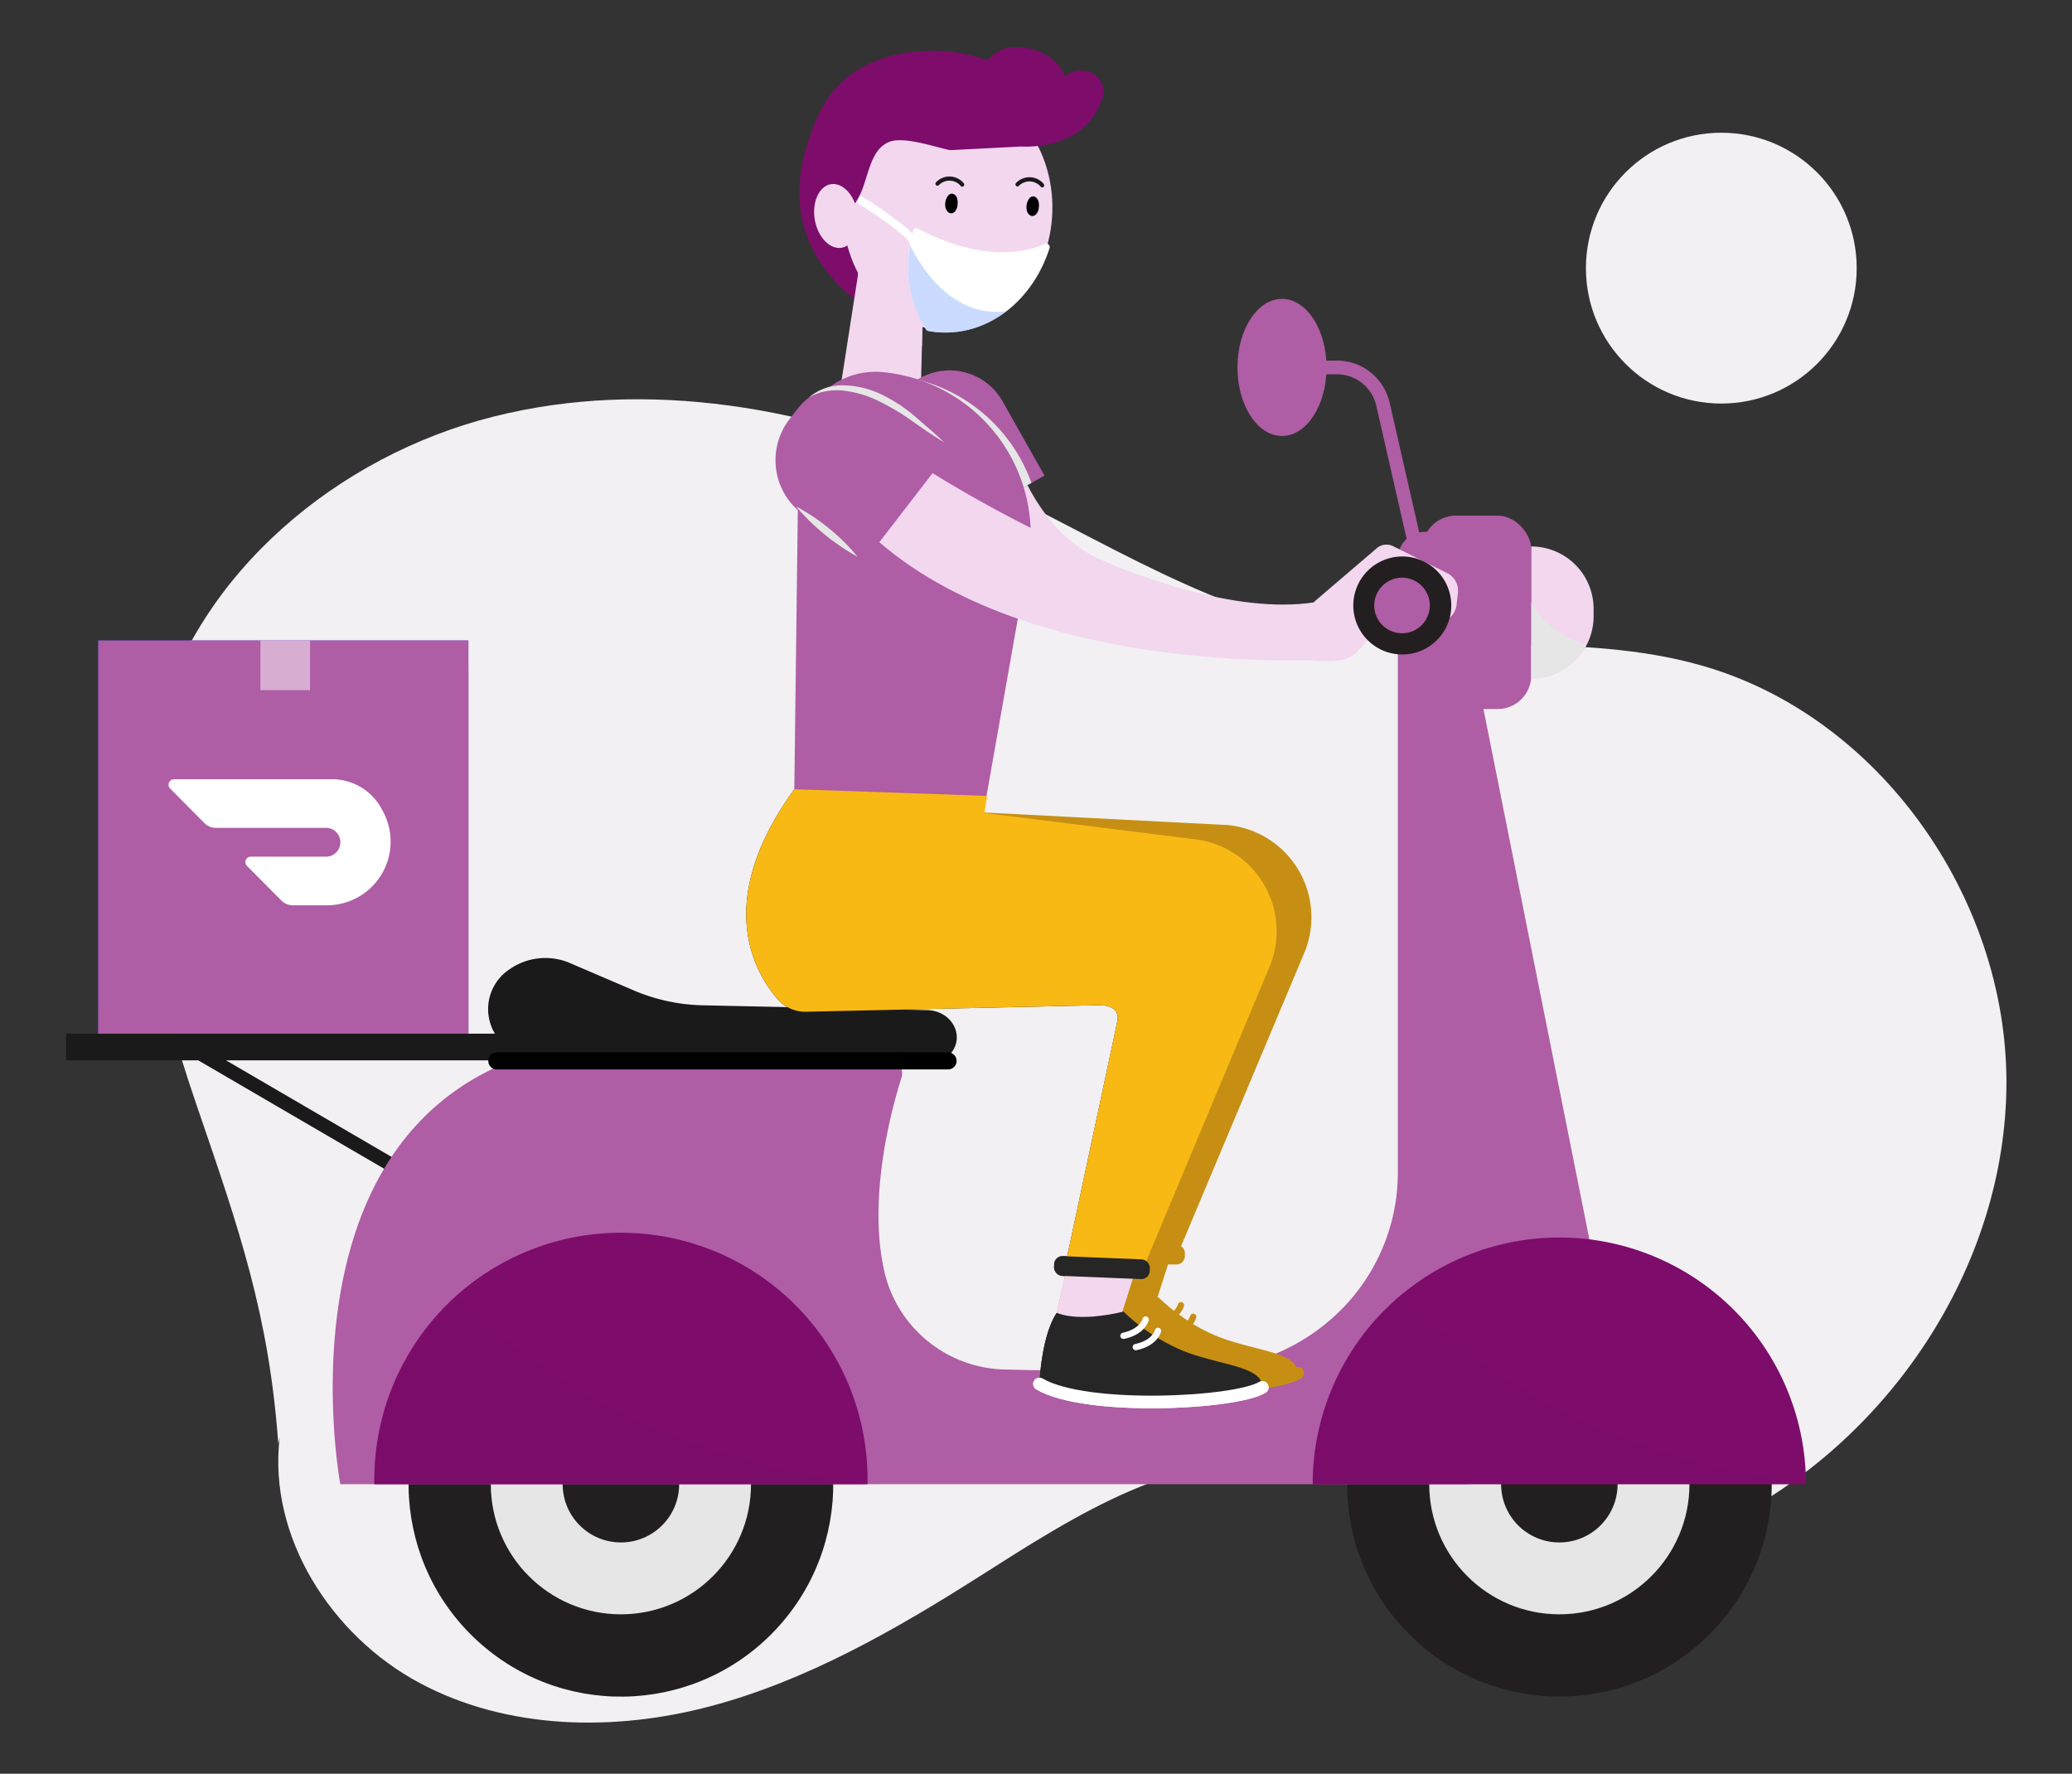 <svg xmlns="http://www.w3.org/2000/svg" viewBox="0 0 223.75 191.5"><rect x="0" y="0" width="223.75" height="191.5" fill="#333333" stroke="none"/><defs><style>.cls-1{isolation:isolate;}.cls-2{fill:#f2f0f2;}.cls-3{fill:#231f20;}.cls-12,.cls-4{fill:#e6e6e6;}.cls-5,.cls-6{fill:#1a1a1a;}.cls-10,.cls-19,.cls-26,.cls-6{opacity:0.5;}.cls-10,.cls-12,.cls-17,.cls-19,.cls-20,.cls-27,.cls-6{mix-blend-mode:multiply;}.cls-13,.cls-15,.cls-16,.cls-7{fill:none;}.cls-7{stroke:#1a1a1a;stroke-width:1.51px;}.cls-13,.cls-15,.cls-16,.cls-21,.cls-7{stroke-miterlimit:10;}.cls-27,.cls-8{fill:#af5da5;}.cls-10,.cls-9{fill:#7d0c6b;}.cls-11,.cls-17{fill:#f2d7ef;}.cls-13{stroke:#af5da5;stroke-width:1.48px;}.cls-14{fill:#ff8773;}.cls-15,.cls-16{stroke:#fff;stroke-linecap:round;}.cls-15{stroke-width:1.36px;}.cls-16{stroke-width:0.68px;}.cls-18,.cls-26{fill:#fff;}.cls-19{fill:#97b8ff;}.cls-21{stroke:#000;stroke-width:0.18px;}.cls-22{fill:#c68f14;}.cls-23{fill:#262626;}.cls-24{fill:#f8b914;}.cls-25{fill:#3847dc;}.cls-27{opacity:0.3;}</style></defs><title>doordash</title><g class="cls-1"><g id="OBJECTS"><path class="cls-2" d="M30.05,155.87c-1-13.93-4.25-23.23-8.78-36.44s-8-27.55-4.34-41C21.41,61.76,36.5,49.23,53.21,45s34.64-1,50.39,6c13.17,5.84,25.4,14.33,39.53,17.13,13.34,2.65,27.45,0,40.54,3.7,19.21,5.41,33,25,33,45s-12.85,39-30.77,47.73c-5.72,2.8-12.11,4.67-18.43,3.86-9.81-1.26-17.93-8.72-27.7-10.29-12.17-2-23.62,5.47-34,12.07-9.11,5.78-18.61,11.23-29,14s-22,2.58-31.5-2.52-16.34-15.76-15.07-26.47"/><circle class="cls-3" cx="67.05" cy="160.24" r="22.93" transform="translate(-97.45 104.46) rotate(-48.56)"/><circle class="cls-4" cx="67.05" cy="160.24" r="14.05"/><circle class="cls-3" cx="67.05" cy="160.24" r="6.29"/><circle class="cls-3" cx="168.39" cy="160.24" r="22.93" transform="translate(-63.98 166) rotate(-45)"/><circle class="cls-4" cx="168.39" cy="160.24" r="14.05"/><circle class="cls-3" cx="168.39" cy="160.24" r="6.29"/><rect class="cls-5" x="7.14" y="111.6" width="51.82" height="2.88"/><path class="cls-5" d="M57,114.38a8.2,8.2,0,0,1-2.13-1.24,5.15,5.15,0,0,1,.17-8.5h0a6.74,6.74,0,0,1,6.35-.73l7,3A20.13,20.13,0,0,0,76,108.54l24.12.52c2.71.06,4.17,2.86,2.48,4.76l-2.48,1.26Z"/><path class="cls-6" d="M101,115.24c-1.11-4.24-8.34-3.19-24.44-3.9-11.22-.49-16.93-5-19.36-7.67a6.48,6.48,0,0,0-2.1,1,5.15,5.15,0,0,0-.17,8.5A8.2,8.2,0,0,0,57,114.38l43.08.7Z"/><line class="cls-7" x1="21.43" y1="113.62" x2="48.07" y2="129.15"/><path class="cls-8" d="M174.4,147.66l-15.88,12.58H36.75s-6.48-34.46,17-45.09a9,9,0,0,1,3.69-.77H95.9a1.5,1.5,0,0,1,1.46,1.93c-1.27,4-3.75,13.64-1.73,21.5a13.66,13.66,0,0,0,12.94,10.05c7.34.2,15.19.14,21.06,0a22,22,0,0,0,15.42-6.68h0a21,21,0,0,0,5.9-14.55V60.3a2.92,2.92,0,0,1,3-2.88h0a2.94,2.94,0,0,1,2.87,2.24Z"/><path class="cls-9" d="M93.68,160.24H40.43a26.63,26.63,0,1,1,53.25,0Z"/><path class="cls-9" d="M195,160.24H141.76a26.63,26.63,0,0,1,53.26,0Z"/><path class="cls-10" d="M93.62,160.24c-23.5-3.13-36.9-12.93-43.85-20.24a26.52,26.52,0,0,0-9.34,20.24Z"/><path class="cls-10" d="M151.51,139.64a26.6,26.6,0,0,0-9.75,20.6H195v-.09C171.57,156.88,158.3,146.93,151.51,139.64Z"/><rect class="cls-8" x="153.58" y="55.67" width="11.78" height="20.88" rx="3.64"/><path class="cls-11" d="M165.36,73.27h0V59h0a6.73,6.73,0,0,1,6.73,6.74v.85A6.73,6.73,0,0,1,165.36,73.27Z"/><path class="cls-12" d="M171.27,69.55A9.53,9.53,0,0,1,165.36,65v8.24A6.69,6.69,0,0,0,171.27,69.55Z"/><path class="cls-13" d="M138.07,39.67h6.28a5.1,5.1,0,0,1,5,4l5,21.92"/><ellipse class="cls-8" cx="138.44" cy="39.67" rx="4.81" ry="7.4"/><path class="cls-11" d="M141.88,65l6.86-5.87A1.62,1.62,0,0,1,150.5,59l5.78,2.88A2.11,2.11,0,0,1,157.44,64l-.15,1.31a2.11,2.11,0,0,1-2,1.86l-5.86.18-2.85,3a3,3,0,0,1-2,.94,13.11,13.11,0,0,1-3,0C141.05,71,141.88,65,141.88,65Z"/><path class="cls-3" d="M146.14,65.37a5.29,5.29,0,1,1,5.29,5.29A5.29,5.29,0,0,1,146.14,65.37Z"/><path class="cls-8" d="M148.4,65.37a3,3,0,1,1,3,3A3,3,0,0,1,148.4,65.37Z"/><polygon class="cls-14" points="123.85 133.28 120.28 144.5 113.81 143.14 116.75 129.9 123.85 133.28"/><path class="cls-5" d="M112.25,149.42s.17-5.14,1.87-7.68c2.68,1.07,7.2-.14,7.2-.14a20.61,20.61,0,0,0,7,4.46c4,1.41,8,1.53,8,3.72C133.47,151.53,117.26,152.36,112.25,149.42Z"/><path class="cls-15" d="M136.32,149.78c-2.85,1.75-19.06,2.58-24.07-.36"/><path class="cls-16" d="M125.05,143.69s-.31,1.32-2.4,1.75"/><path class="cls-16" d="M123.72,142.46s-.32,1.33-2.4,1.76"/><path class="cls-9" d="M89.37,10.89s-8.7,12.51,3.29,21.73c2-8.1,4-17.85,4-18S89.37,10.89,89.37,10.89Z"/><polygon class="cls-11" points="99.42 42.91 90.71 42.15 92.87 28.27 99.77 28.88 99.42 42.91"/><path class="cls-17" d="M92.66,29.6a12.23,12.23,0,0,0,6.89,7.8l.22-8.52-6.9-.61Z"/><path class="cls-11" d="M91,22.19c.21-7.26,5.45-13,11.7-12.81s11.15,6.22,10.94,13.47-5.46,13-11.71,12.81S90.8,29.44,91,22.19Z"/><path class="cls-11" d="M120,60.91l-1.82,7.84a20.83,20.83,0,0,1-2.06-.55,19.87,19.87,0,0,1-2.24-.92,23.9,23.9,0,0,1-7.4-5.6,32.81,32.81,0,0,1-5-7.35,58.87,58.87,0,0,1-3.17-7.71l9.48-2.91c1.24,4.66,2.84,8.94,5.4,12.17a15.46,15.46,0,0,0,4.46,3.93,12.65,12.65,0,0,0,1.28.63S120,60.91,120,60.91Z"/><path class="cls-8" d="M112.79,51.34l-11.41,6.53-4.57-8a6.57,6.57,0,0,1,2.45-9h0a6.57,6.57,0,0,1,9,2.45Z"/><path class="cls-12" d="M96.81,49.87l4.57,8,10-5.74A17.66,17.66,0,0,0,99.15,41,6.57,6.57,0,0,0,96.81,49.87Z"/><path class="cls-8" d="M100.39,96.83,88.93,93.68a4.07,4.07,0,0,1-3.21-4l.52-41.33a8.31,8.31,0,0,1,9-8.18h0a17.65,17.65,0,0,1,16,19.12l-6,33.94A4.07,4.07,0,0,1,100.39,96.83Z"/><path class="cls-11" d="M98.08,49.42s27,18.1,43.8,15.62c1,5.34.69,6.18.69,6.18s-32.65,2-49.13-14.07Z"/><path class="cls-8" d="M91.25,41.66h1.31A7.24,7.24,0,0,1,99.8,48.9v8.55a0,0,0,0,1,0,0H84a0,0,0,0,1,0,0V48.9a7.24,7.24,0,0,1,7.24-7.24Z" transform="translate(-3.45 92.09) rotate(-52.37)"/><path class="cls-18" d="M112.81,26.35c-5.6,2.4-12-.74-13.64-1.66a.38.38,0,0,0-.55.23A13.12,13.12,0,0,0,100,35.57a.39.39,0,0,0,.26.17,9.68,9.68,0,0,0,1.53.16c5.24.16,9.81-3.66,11.54-9.09A.37.37,0,0,0,112.81,26.35Z"/><path class="cls-18" d="M90.6,20.84a38.46,38.46,0,0,1,4.63,2.83c.72.52,1.42,1,2.1,1.62a2.93,2.93,0,0,1,1.3,2.2c0,.56.86.56.87,0,.06-1.95-2-3.2-3.34-4.22A38.08,38.08,0,0,0,91,20.08c-.5-.26-.94.5-.44.76Z"/><path class="cls-19" d="M98.29,26.45A12.78,12.78,0,0,0,100,35.57a.39.39,0,0,0,.26.17,9.68,9.68,0,0,0,1.53.16,10.73,10.73,0,0,0,6.88-2.29C102.39,34.36,99,28,98.29,26.45Z"/><path class="cls-9" d="M118.13,8a2.81,2.81,0,0,0-3.15.2c-.76-2-3.09-3.09-5.06-3.11h-.06a3.86,3.86,0,0,0-3.24,1.44,16,16,0,0,0-4.53-1c-4.58-.31-9.59.89-12.44,4.73a15.29,15.29,0,0,0-2.57,6.07c-.4,1.94-.86,4.54.58,6.17s3.36,1.11,4.59-.44c1.58-2,1.35-5.69,3.7-6.71,1.44-.63,4.33.31,6.28.78a2,2,0,0,0,.43.08l7.56-.39c.28,0,6.82.5,8.74-5A2.22,2.22,0,0,0,118.13,8Z"/><path class="cls-11" d="M92.59,22.9c.33,1.91-.43,3.63-1.7,3.85s-2.57-1.14-2.9-3,.43-3.63,1.7-3.86S92.26,21,92.59,22.9Z"/><g class="cls-20"><path class="cls-11" d="M88.77,21.59a1.24,1.24,0,0,1,1.33-.7,1.78,1.78,0,0,1,1.23,1,3.38,3.38,0,0,1,.32,1.57"/><path class="cls-11" d="M90.49,21.06a1.17,1.17,0,0,0-.66.65,3.62,3.62,0,0,0-.23.93"/></g><path class="cls-21" d="M103.32,22c0,.55-.34,1-.66.94s-.55-.5-.5-1,.35-1,.67-.94S103.37,21.4,103.32,22Z"/><path class="cls-21" d="M112.1,22.29c0,.55-.34,1-.67.94s-.54-.49-.49-1,.35-1,.67-.94S112.15,21.75,112.1,22.29Z"/><path class="cls-5" d="M101.37,20a1.6,1.6,0,0,1,2.39.09c.19.21.5-.1.31-.31a2,2,0,0,0-3-.09.22.22,0,0,0,.31.31Z"/><path class="cls-5" d="M110,20.08a1.66,1.66,0,0,1,1.24-.49,1.63,1.63,0,0,1,1.16.58c.19.21.49-.1.31-.31a2,2,0,0,0-3-.09.22.22,0,0,0,.31.31Z"/><path class="cls-5" d="M85.78,85.21l43.07,5.38a10,10,0,0,1,8.26,13.75l-14,33.42h-8.32l5.86-27.45c.29-1.32-.73-1.81-2.08-1.78l-31.4.7a4,4,0,0,1-3.25-1.41C81.31,104.78,77.13,97.1,85.78,85.21Z"/><rect class="cls-5" x="113.82" y="135.8" width="10.34" height="2.13" rx="0.9" transform="translate(5.72 -4.77) rotate(2.35)"/><path class="cls-22" d="M132.63,89.08,89.22,86.84c-8.65,11.9-4.12,16.43-1.56,19.47a4,4,0,0,0,3.25,1.41l31.4-.7c1.35,0,2.37.46,2.08,1.78L119,134.13l-.44,0a.91.91,0,0,0-.94.87v.33a.89.89,0,0,0,.86.93l.32,0-.88,4c-1.32,2-1.72,5.54-1.83,7a.67.67,0,0,0-.62.33.68.68,0,0,0,.24.93c2.5,1.46,7.48,2,12.36,2,5.47,0,10.82-.71,12.41-1.69a.67.67,0,0,0-.5-1.23c-.72-1.58-4.22-1.81-7.82-3.06a18.15,18.15,0,0,1-3.34-1.6,2.06,2.06,0,0,0,.36-.7.33.33,0,0,0-.25-.4.34.34,0,0,0-.41.24,1.48,1.48,0,0,1-.27.49c-.34-.22-.65-.44-.94-.65a2.29,2.29,0,0,0,.54-.9.34.34,0,1,0-.66-.16,1.66,1.66,0,0,1-.42.65,18.34,18.34,0,0,1-1.65-1.43l-.13,0,1.14-3.56.88,0a.91.91,0,0,0,.94-.87v-.33a.86.86,0,0,0-.41-.77l13.36-31.8A10,10,0,0,0,132.63,89.08Z"/><polygon class="cls-11" points="123.85 133.28 120.28 144.5 113.81 143.14 116.75 129.9 123.85 133.28"/><path class="cls-23" d="M112.25,149.42s.17-5.14,1.87-7.68c2.68,1.07,7.2-.14,7.2-.14a20.61,20.61,0,0,0,7,4.46c4,1.41,8,1.53,8,3.72C133.47,151.53,117.26,152.36,112.25,149.42Z"/><path class="cls-15" d="M136.32,149.78c-2.85,1.75-19.06,2.58-24.07-.36"/><path class="cls-16" d="M125.05,143.69s-.31,1.32-2.4,1.75"/><path class="cls-16" d="M123.72,142.46s-.32,1.33-2.4,1.76"/><path class="cls-24" d="M85.78,85.21l43.07,5.38a10,10,0,0,1,8.26,13.75l-14,33.42h-8.32l5.86-27.45c.29-1.32-.73-1.81-2.08-1.78l-31.4.7a4,4,0,0,1-3.25-1.41C81.31,104.78,77.13,97.1,85.78,85.21Z"/><rect class="cls-23" x="113.82" y="135.8" width="10.34" height="2.13" rx="0.9" transform="translate(5.72 -4.77) rotate(2.35)"/><g class="cls-20"><path class="cls-4" d="M87.36,42.91a5.55,5.55,0,0,1,3.92-1.3,9.78,9.78,0,0,1,4.09,1.07A16.56,16.56,0,0,1,98.86,45c1,.89,2.1,1.79,3.09,2.75-1.18-.71-2.32-1.49-3.44-2.29A25.23,25.23,0,0,0,95,43.36a11.52,11.52,0,0,0-3.79-1.17,6.64,6.64,0,0,0-2,.05A5.47,5.47,0,0,0,87.36,42.91Z"/></g><g class="cls-20"><path class="cls-4" d="M86.07,54.73a22.18,22.18,0,0,1,3.54,2.39,20.93,20.93,0,0,1,3,3,24.14,24.14,0,0,1-6.59-5.37Z"/></g><path class="cls-24" d="M85.78,85.21c.28,0,20.82.72,20.82.72l-.42,2.55-20.4-1.64Z"/><rect class="cls-25" x="10.61" y="69.15" width="39.97" height="42.44"/><rect class="cls-8" x="10.61" y="69.15" width="39.97" height="42.44"/><rect class="cls-26" x="28.12" y="69.15" width="5.36" height="5.36"/><path class="cls-27" d="M50.58,72.27c-8.55,28.47-33.77,35.35-40,36.4v2.93h40Z"/><path d="M102.38,115.46H53.65a.92.92,0,0,1-.92-.92h0a.92.92,0,0,1,.92-.92h48.73a.92.92,0,0,1,.92.92h0A.92.92,0,0,1,102.38,115.46Z"/><path class="cls-18" d="M41.22,87.35a6.07,6.07,0,0,0-5.38-3.22H18.78a.58.58,0,0,0-.58.59.57.57,0,0,0,.17.41l3.71,3.74a1.76,1.76,0,0,0,1.24.51h12a1.56,1.56,0,0,1,0,3.11H27.09a.58.58,0,0,0-.59.59.63.63,0,0,0,.17.41l3.72,3.74a1.76,1.76,0,0,0,1.24.51h3.75a6.88,6.88,0,0,0,5.84-10.39"/><circle class="cls-2" cx="185.88" cy="28.95" r="14.62"/></g></g></svg>